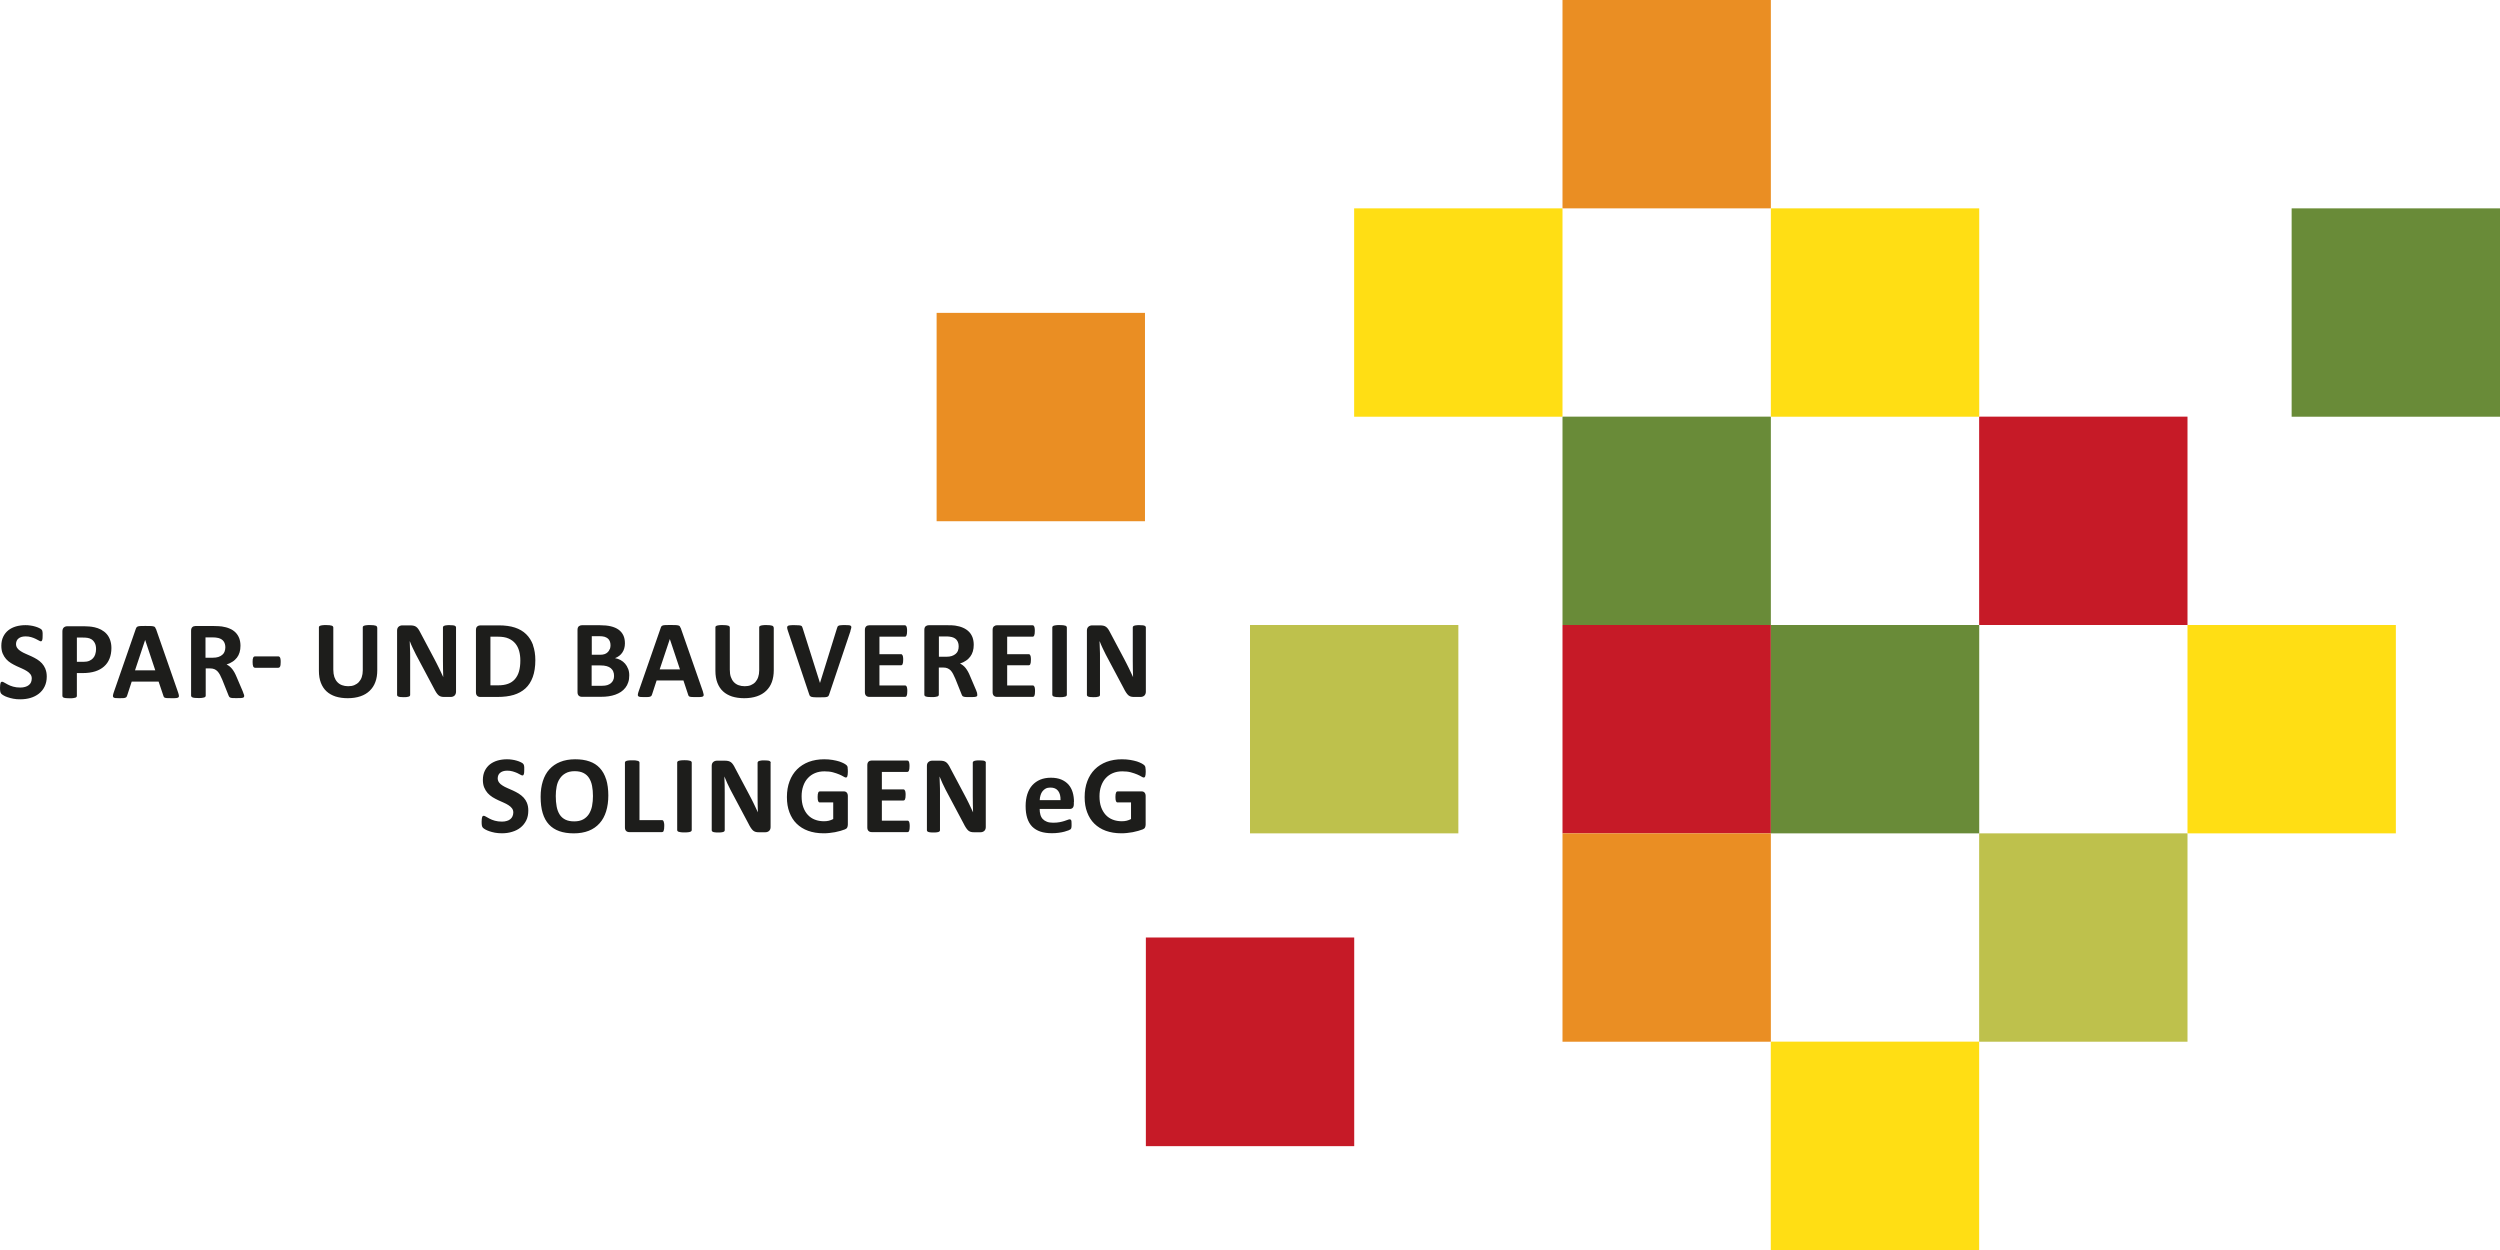 <?xml version="1.0" encoding="UTF-8"?>
<svg id="Ebene_1" xmlns="http://www.w3.org/2000/svg" xmlns:xlink="http://www.w3.org/1999/xlink" viewBox="0 0 340.16 170.08">
  <defs>
    <style>
      .cls-1 {
        fill: none;
      }

      .cls-2 {
        fill: #c61a27;
      }

      .cls-3 {
        fill: #1d1d1b;
      }

      .cls-4 {
        fill: #ea8e23;
      }

      .cls-5 {
        fill: #bec14c;
      }

      .cls-6 {
        fill: #698b38;
      }

      .cls-7 {
        fill: #ffde14;
      }

      .cls-8 {
        clip-path: url(#clippath);
      }
    </style>
    <clipPath id="clippath">
      <rect class="cls-1" width="340.16" height="170.08"/>
    </clipPath>
  </defs>
  <rect class="cls-7" x="184.25" y="28.35" width="28.35" height="28.35"/>
  <rect class="cls-4" x="127.44" y="42.57" width="28.35" height="28.35"/>
  <rect class="cls-6" x="311.81" y="28.35" width="28.35" height="28.35"/>
  <rect class="cls-7" x="297.64" y="85.04" width="28.35" height="28.35"/>
  <rect class="cls-5" x="170.08" y="85.04" width="28.35" height="28.35"/>
  <rect class="cls-2" x="269.29" y="56.69" width="28.35" height="28.35"/>
  <rect class="cls-5" x="269.29" y="113.39" width="28.35" height="28.35"/>
  <rect class="cls-2" x="155.91" y="127.56" width="28.35" height="28.39"/>
  <rect class="cls-4" x="212.6" y="0" width="28.35" height="28.35"/>
  <rect class="cls-6" x="212.6" y="56.69" width="28.35" height="28.35"/>
  <rect class="cls-2" x="212.6" y="85.04" width="28.35" height="28.35"/>
  <rect class="cls-4" x="212.6" y="113.39" width="28.35" height="28.35"/>
  <rect class="cls-7" x="240.95" y="28.35" width="28.35" height="28.35"/>
  <rect class="cls-6" x="240.95" y="85.04" width="28.35" height="28.35"/>
  <rect class="cls-7" x="240.94" y="141.73" width="28.35" height="28.35"/>
  <g class="cls-8">
    <path class="cls-3" d="M155.86,104.43c-.03-.13-.08-.23-.15-.3-.07-.07-.19-.15-.36-.25-.17-.09-.38-.18-.64-.27-.26-.08-.56-.15-.91-.21-.35-.06-.73-.09-1.15-.09-.77,0-1.46.12-2.09.35-.62.24-1.16.58-1.6,1.02-.44.44-.78.98-1.02,1.62-.24.63-.36,1.35-.36,2.15s.11,1.46.34,2.07c.23.61.55,1.13.98,1.55.43.42.95.75,1.56.97.61.22,1.31.34,2.09.34.26,0,.53-.01.79-.04.26-.03.52-.06.78-.11.26-.05.51-.11.75-.18.24-.07.44-.14.61-.2.16-.06.27-.15.32-.27.05-.11.08-.24.08-.4v-3.87c0-.1-.01-.19-.04-.27-.02-.08-.06-.14-.11-.2-.05-.05-.1-.1-.17-.12-.06-.03-.13-.04-.21-.04h-3.29s-.09.01-.12.04c-.04.03-.06.07-.09.13-.02.06-.04.13-.06.23-.01.09-.02.21-.02.35,0,.27.02.46.07.58.05.11.12.17.21.17h1.84v2.26c-.19.1-.39.18-.6.23-.21.05-.43.07-.65.07-.45,0-.86-.07-1.24-.22-.37-.14-.69-.36-.96-.65-.26-.29-.47-.64-.62-1.06-.15-.42-.22-.91-.22-1.47,0-.51.07-.97.22-1.39.15-.42.35-.78.62-1.07.27-.3.6-.53.98-.69.38-.16.81-.24,1.28-.24.44,0,.83.04,1.16.13.33.09.62.19.86.29.24.1.43.2.58.29.14.09.25.13.32.13.04,0,.08-.01.12-.04.03-.03.06-.07.08-.13.02-.06.04-.15.05-.25.01-.11.02-.23.02-.38,0-.25-.02-.44-.05-.57M141.47,108.87c0-.24.05-.46.11-.67.06-.21.15-.39.27-.54.12-.15.27-.28.44-.37.18-.09.39-.13.63-.13.48,0,.83.15,1.06.46.23.3.33.72.32,1.25h-2.83ZM146.13,109.11c0-.47-.06-.91-.18-1.31-.12-.4-.31-.75-.56-1.04-.26-.29-.58-.52-.98-.69-.4-.17-.88-.25-1.44-.25-.53,0-1.01.09-1.43.26-.42.18-.78.43-1.08.76-.3.33-.52.74-.68,1.22-.15.48-.23,1.02-.23,1.61,0,.63.07,1.17.22,1.64.15.47.37.85.67,1.16.3.3.68.53,1.12.68.45.15.97.22,1.57.22.33,0,.64-.02.93-.06.29-.04.55-.09.77-.15.23-.06.41-.12.56-.18.14-.06.23-.11.27-.14.03-.04.06-.07.08-.11.02-.04.03-.08.04-.14,0-.05.02-.12.02-.2,0-.08,0-.17,0-.28,0-.12,0-.23-.01-.31,0-.08-.02-.15-.04-.19-.02-.04-.05-.08-.08-.1-.03-.02-.07-.03-.11-.03-.08,0-.17.02-.29.07-.12.05-.27.1-.46.16-.18.06-.4.11-.65.16-.25.05-.54.07-.87.07s-.61-.04-.84-.13c-.23-.09-.42-.21-.57-.37-.15-.16-.26-.36-.32-.59-.07-.23-.1-.49-.1-.78h4.08c.18,0,.32-.05.42-.16.1-.11.15-.28.15-.51v-.3ZM134.14,103.78c0-.05-.01-.1-.04-.13-.02-.04-.07-.08-.13-.11-.06-.03-.15-.05-.27-.06-.12-.01-.26-.02-.43-.02-.18,0-.33,0-.44.02-.12.01-.21.04-.28.06-.07.03-.12.06-.15.11-.03.04-.04.08-.04.13v4.56c0,.35,0,.71.01,1.09,0,.38.02.75.03,1.1h0c-.09-.2-.18-.4-.28-.6-.1-.2-.19-.4-.29-.61-.1-.21-.2-.42-.31-.62-.11-.21-.22-.42-.33-.63l-1.89-3.56c-.09-.2-.19-.36-.28-.49-.09-.13-.19-.24-.29-.31-.1-.07-.22-.13-.35-.16-.13-.03-.29-.05-.48-.05h-1.06c-.2,0-.37.06-.51.18-.14.12-.21.29-.21.53v8.74c0,.05.01.1.04.14.02.04.07.07.14.1.06.03.16.05.27.06.12.02.26.02.44.02s.33,0,.44-.02c.11-.01.21-.04.27-.06.07-.03.11-.06.14-.1.03-.04.04-.09.04-.14v-5.09c0-.38,0-.75-.02-1.11-.01-.36-.02-.72-.04-1.08h.01c.12.29.25.6.39.91.14.31.29.61.43.88l2.42,4.55c.12.25.24.46.34.61s.2.28.31.38c.11.09.23.16.35.19.13.04.28.05.46.05h.84c.1,0,.19-.01.28-.04.09-.03.17-.07.24-.13.07-.06.12-.13.16-.22.04-.09.06-.19.06-.31v-8.75ZM123.76,112.07c-.01-.1-.03-.18-.06-.24-.02-.06-.06-.1-.09-.13-.04-.03-.08-.04-.12-.04h-3.5v-2.74h2.94s.09-.01.12-.04c.04-.03.07-.07.09-.12.02-.06.04-.13.06-.23.01-.09.02-.21.02-.36s0-.26-.02-.36c-.01-.1-.03-.18-.06-.23-.03-.06-.06-.1-.09-.13-.04-.03-.08-.04-.12-.04h-2.94v-2.38h3.47s.08-.01.12-.04c.03-.03.06-.07.09-.13.02-.06.04-.14.06-.24.01-.1.02-.21.02-.36s0-.27-.02-.37c-.01-.1-.03-.18-.06-.24-.02-.06-.06-.11-.09-.13-.04-.02-.08-.04-.12-.04h-4.86c-.17,0-.31.05-.42.15-.11.1-.17.26-.17.48v8.48c0,.22.06.38.17.48.11.1.25.15.42.15h4.89s.09-.01.12-.04c.04-.03.07-.07.09-.13.02-.06.04-.14.06-.24.01-.1.02-.22.02-.37s0-.27-.02-.36M115.35,104.43c-.03-.13-.08-.23-.15-.3s-.19-.15-.36-.25c-.17-.09-.39-.18-.64-.27-.26-.08-.56-.15-.91-.21-.35-.06-.73-.09-1.15-.09-.77,0-1.46.12-2.09.35-.62.24-1.16.58-1.6,1.02-.44.44-.78.98-1.02,1.62-.24.63-.36,1.35-.36,2.15s.11,1.46.34,2.07c.23.61.55,1.13.98,1.55.43.42.95.75,1.56.97.61.22,1.31.34,2.09.34.27,0,.53-.01.79-.04.26-.03.52-.06.78-.11.26-.05.51-.11.75-.18.24-.07.44-.14.6-.2.16-.06.27-.15.32-.27.05-.11.08-.24.08-.4v-3.87c0-.1-.01-.19-.04-.27-.02-.08-.06-.14-.11-.2-.05-.05-.1-.1-.17-.12-.06-.03-.13-.04-.21-.04h-3.29s-.08.01-.12.04c-.04.03-.07.07-.09.13-.02.06-.04.13-.06.23-.01.09-.02.21-.02.35,0,.27.02.46.07.58.05.11.12.17.21.17h1.84v2.26c-.19.1-.39.18-.6.23-.22.05-.43.07-.66.07-.45,0-.86-.07-1.24-.22-.37-.14-.69-.36-.96-.65-.27-.29-.47-.64-.62-1.06-.15-.42-.22-.91-.22-1.47,0-.51.07-.97.22-1.39.14-.42.35-.78.62-1.07.27-.3.6-.53.98-.69.38-.16.81-.24,1.28-.24.44,0,.83.04,1.16.13.33.09.62.19.86.29.24.1.43.2.58.29.15.09.25.13.32.13.04,0,.08-.01.12-.04.03-.03.06-.07.08-.13.02-.06.04-.15.05-.25.01-.11.02-.23.02-.38,0-.25-.01-.44-.04-.57M104.87,103.78c0-.05-.01-.1-.04-.13-.02-.04-.07-.08-.13-.11-.06-.03-.15-.05-.27-.06-.11-.01-.26-.02-.43-.02-.18,0-.33,0-.44.02-.11.01-.21.04-.28.06-.07.03-.12.06-.15.11-.03.04-.05.08-.05.13v4.56c0,.35,0,.71.01,1.09,0,.38.02.75.03,1.1h0c-.09-.2-.18-.4-.28-.6-.1-.2-.19-.4-.29-.61-.1-.21-.2-.42-.31-.62-.11-.21-.22-.42-.33-.63l-1.89-3.56c-.09-.2-.19-.36-.28-.49-.09-.13-.19-.24-.29-.31-.1-.07-.22-.13-.35-.16-.13-.03-.29-.05-.48-.05h-1.06c-.2,0-.37.06-.51.18-.14.12-.21.29-.21.53v8.74c0,.05.01.1.04.14.02.04.07.07.13.1.06.03.16.05.27.06.12.02.26.02.44.02s.33,0,.44-.02c.12-.01.21-.04.27-.06.07-.03.11-.06.14-.1.03-.04.04-.09.04-.14v-5.09c0-.38,0-.75-.01-1.11-.01-.36-.03-.72-.04-1.08h.01c.12.29.25.6.39.91.15.31.29.61.43.88l2.42,4.55c.12.25.24.46.34.61.1.16.21.28.31.38.11.09.23.16.35.19.13.04.28.05.46.05h.84c.1,0,.19-.01.28-.04.09-.03.17-.07.24-.13.07-.06.12-.13.16-.22.04-.09.06-.19.06-.31v-8.75ZM94.12,103.75c0-.05-.02-.1-.05-.13-.03-.04-.09-.07-.16-.1-.08-.02-.18-.04-.3-.06-.13-.02-.29-.02-.48-.02s-.35,0-.47.02c-.13.01-.23.04-.31.06-.08.03-.13.06-.16.1-.03.04-.05.08-.05.13v9.19c0,.05.02.1.05.14.03.04.09.07.16.1.08.03.18.04.3.06.13.02.29.02.48.02s.35,0,.48-.02c.12-.01.22-.03.3-.06.08-.03.13-.06.16-.1.03-.04.05-.09.05-.14v-9.19ZM90.35,112.01c-.01-.1-.03-.19-.06-.25-.02-.06-.06-.11-.09-.13-.04-.03-.08-.04-.13-.04h-3.06v-7.83c0-.05-.02-.1-.05-.13-.03-.04-.09-.07-.16-.1-.08-.02-.18-.04-.3-.06-.12-.02-.28-.02-.48-.02s-.35,0-.48.02c-.13.01-.23.04-.3.06-.08.03-.13.06-.16.1-.03.04-.05.08-.05.13v8.83c0,.22.06.38.17.48.11.1.25.15.42.15h4.46s.09-.02.13-.04c.04-.03.07-.08.09-.15.03-.07.04-.15.06-.26.01-.1.02-.23.02-.38s0-.28-.02-.38M80.56,109.66c-.08.41-.23.78-.42,1.09-.2.31-.46.56-.79.74-.33.18-.73.27-1.22.27s-.89-.08-1.21-.24c-.32-.16-.58-.39-.77-.69-.19-.3-.33-.66-.41-1.09-.08-.42-.12-.9-.12-1.43,0-.46.04-.89.12-1.3.08-.41.22-.77.43-1.07.2-.31.46-.55.79-.73.32-.18.73-.28,1.22-.28s.88.08,1.2.24c.32.16.58.39.77.69.19.3.33.65.41,1.07.08.42.12.88.12,1.39,0,.47-.04.91-.12,1.32M82.47,106.04c-.19-.62-.48-1.13-.86-1.54-.38-.41-.85-.71-1.41-.9-.56-.2-1.21-.29-1.95-.29s-1.45.12-2.03.36c-.58.23-1.07.57-1.47,1.01-.4.44-.69.98-.89,1.61-.2.63-.3,1.34-.3,2.12,0,.86.09,1.6.28,2.22.19.63.47,1.14.85,1.55.38.41.85.71,1.41.91.56.2,1.22.3,1.98.3s1.44-.12,2.03-.35c.58-.23,1.07-.57,1.47-1.02.4-.44.69-.98.89-1.62.2-.64.3-1.36.3-2.17s-.1-1.57-.29-2.19M71.72,109.28c-.12-.29-.28-.54-.47-.75-.2-.21-.42-.39-.67-.55-.25-.15-.51-.29-.77-.41-.26-.12-.52-.23-.77-.34-.25-.11-.48-.22-.67-.35-.2-.12-.36-.26-.47-.42s-.18-.34-.18-.56c0-.14.03-.28.08-.41.05-.13.13-.24.24-.33.11-.09.24-.17.4-.22.16-.05.35-.08.56-.08.28,0,.53.03.76.1.23.07.43.14.61.22.17.08.32.16.44.23.12.07.21.1.26.1s.1-.01.13-.04c.03-.03.06-.08.08-.14.02-.06.03-.15.04-.25,0-.1.01-.22.01-.37,0-.13,0-.24,0-.33s-.01-.16-.03-.22c-.01-.06-.03-.11-.05-.14-.02-.03-.05-.08-.1-.13-.05-.05-.15-.11-.31-.19-.16-.08-.33-.14-.53-.2-.2-.06-.42-.11-.65-.14-.23-.04-.46-.05-.69-.05-.45,0-.87.06-1.27.17-.4.12-.74.29-1.04.52-.29.23-.53.53-.7.88-.17.35-.26.76-.26,1.23,0,.4.06.75.18,1.04.12.29.28.54.47.76.19.21.41.39.66.55.25.15.5.29.76.41.26.12.51.23.76.34.25.11.46.22.66.35.19.12.35.26.47.42.12.16.18.35.18.57,0,.19-.04.36-.11.52-.07.16-.17.29-.3.39-.13.11-.29.19-.48.24-.19.06-.41.09-.65.09-.37,0-.69-.04-.97-.12-.28-.08-.52-.17-.72-.28-.2-.1-.37-.19-.49-.27-.13-.08-.23-.12-.3-.12-.05,0-.09.01-.13.04-.04.03-.07.07-.09.14-.02.06-.04.15-.05.25-.01.11-.02.24-.02.39,0,.23.01.41.04.53.03.12.07.22.14.28.06.07.17.14.32.23.15.08.33.17.55.24.22.08.48.14.76.2.29.05.6.08.94.08.5,0,.96-.06,1.4-.2.44-.13.82-.32,1.14-.58.33-.26.58-.58.78-.97.19-.38.28-.83.28-1.35,0-.39-.06-.73-.18-1.02"/>
    <path class="cls-3" d="M155.91,85.38c0-.05-.01-.1-.04-.14s-.07-.07-.13-.1c-.06-.03-.15-.05-.27-.06-.12-.01-.26-.02-.43-.02-.18,0-.33,0-.44.02-.12.01-.21.03-.28.06-.07.03-.12.06-.15.1-.03.04-.04.09-.04.14v4.56c0,.35,0,.71.01,1.09,0,.38.02.75.03,1.1h0c-.09-.2-.18-.4-.28-.6-.1-.2-.19-.41-.29-.61-.1-.21-.2-.42-.31-.62-.11-.21-.22-.42-.33-.64l-1.89-3.56c-.1-.2-.19-.36-.28-.49-.09-.13-.19-.24-.29-.31-.1-.08-.22-.13-.35-.16-.13-.03-.29-.05-.48-.05h-1.06c-.2,0-.37.06-.51.18-.14.12-.21.3-.21.53v8.74c0,.05.01.1.04.14.03.04.07.07.14.1.06.03.15.05.27.06.11.01.26.02.44.02s.33,0,.44-.02c.12-.02.21-.04.27-.06.07-.03.12-.06.14-.1.03-.04.04-.09.04-.14v-5.09c0-.38,0-.75-.02-1.11,0-.36-.02-.72-.04-1.08h.02c.11.3.25.6.39.91.14.31.29.6.43.88l2.42,4.55c.12.25.24.46.34.61.1.16.21.28.31.38.11.09.23.16.35.19.13.04.28.05.46.05h.84c.09,0,.19-.01.28-.04.09-.03.17-.07.24-.13.07-.06.12-.14.16-.23.04-.09.06-.19.06-.31v-8.74ZM145.16,85.36s-.02-.09-.05-.13c-.03-.04-.09-.07-.16-.1-.08-.02-.18-.04-.3-.06-.13-.01-.29-.02-.48-.02s-.35,0-.47.02c-.13.01-.23.04-.31.06-.08.03-.13.06-.16.1-.03.04-.05.08-.05.13v9.19s.02.09.05.13c.03.04.09.07.16.1.08.03.18.04.3.06.13.01.29.02.48.02s.36,0,.48-.02c.12-.02.23-.04.3-.06.08-.02.13-.06.16-.1.03-.04.05-.09.05-.13v-9.19ZM140.81,93.68c-.01-.1-.03-.18-.06-.24-.03-.06-.06-.1-.09-.13-.04-.03-.08-.04-.12-.04h-3.5v-2.75h2.94s.09-.01.12-.04c.04-.02.07-.07.09-.12.02-.06.04-.13.06-.23.01-.1.02-.22.02-.36s0-.26-.02-.36c-.01-.1-.03-.18-.06-.23-.03-.06-.06-.1-.09-.13-.04-.03-.08-.04-.12-.04h-2.94v-2.38h3.47s.09-.01.12-.04c.04-.03.06-.07.09-.13.02-.06.04-.14.06-.24.01-.1.02-.22.02-.36,0-.15,0-.27-.02-.37-.01-.1-.03-.18-.06-.24-.03-.06-.06-.11-.09-.13-.03-.02-.07-.04-.12-.04h-4.86c-.17,0-.3.05-.42.15-.11.1-.17.26-.17.48v8.48c0,.22.06.38.17.48.11.1.25.15.42.15h4.89s.09-.01.12-.04c.04-.03.07-.07.09-.13.03-.06.04-.14.06-.24.01-.1.02-.22.02-.37s0-.27-.02-.36M130.35,88.53c-.07.17-.17.32-.32.44-.14.12-.32.22-.53.29-.21.07-.46.1-.74.1h-1.01v-2.76h.89c.22,0,.4,0,.53.02.13.02.24.04.34.06.33.09.57.25.71.47.15.22.22.49.22.81,0,.21-.03.4-.1.57M132.97,94.35c-.02-.09-.08-.23-.15-.42l-.82-1.92c-.09-.23-.19-.44-.29-.62-.1-.18-.21-.35-.32-.49-.11-.14-.23-.26-.36-.36-.13-.1-.26-.19-.41-.26.3-.09.57-.22.8-.38.24-.15.43-.34.59-.55.16-.21.28-.45.36-.72.08-.27.12-.57.12-.89,0-.39-.06-.73-.17-1.03-.12-.3-.28-.56-.5-.77-.22-.22-.48-.39-.8-.53-.31-.14-.67-.23-1.06-.29-.13-.02-.29-.03-.45-.04-.17,0-.38-.01-.63-.01h-2.52c-.16,0-.3.05-.42.15-.11.1-.17.26-.17.48v8.84s.02.09.04.13c.03.04.08.07.16.1.07.03.18.04.3.06.13.01.29.02.48.02s.36,0,.48-.02c.12-.02.23-.04.3-.06.08-.02.13-.06.16-.1.03-.04.05-.09.05-.13v-3.71h.62c.21,0,.4.03.56.1.16.07.3.16.43.29.12.13.23.29.33.48.1.19.2.41.31.66l.87,2.17c.02.06.05.11.08.15.03.04.08.08.15.1.07.03.17.05.3.06.12,0,.29.01.5.01.25,0,.45,0,.59-.01.14,0,.26-.03.33-.05.08-.03.12-.06.14-.09.02-.04.03-.08.03-.14,0-.05-.01-.12-.04-.21M123.43,93.68c-.01-.1-.03-.18-.06-.24-.02-.06-.06-.1-.09-.13-.04-.03-.08-.04-.12-.04h-3.5v-2.75h2.94s.09-.01.12-.04c.04-.02.07-.07.09-.12.02-.06.04-.13.06-.23.01-.1.02-.22.02-.36s0-.26-.02-.36c-.01-.1-.03-.18-.06-.23-.03-.06-.06-.1-.09-.13-.04-.03-.08-.04-.12-.04h-2.94v-2.38h3.47s.09-.01.12-.04c.03-.03.06-.07.09-.13.02-.06.04-.14.06-.24.01-.1.02-.22.02-.36,0-.15,0-.27-.02-.37-.01-.1-.03-.18-.06-.24s-.06-.11-.09-.13c-.04-.02-.08-.04-.12-.04h-4.86c-.17,0-.31.05-.42.15-.11.1-.17.26-.17.48v8.48c0,.22.06.38.17.48.11.1.25.15.42.15h4.89s.09-.01.12-.04c.04-.03.07-.07.09-.13.03-.06.04-.14.06-.24.01-.1.02-.22.02-.37s0-.27-.02-.36M115.71,85.84c.06-.18.1-.32.12-.42.02-.1,0-.19-.04-.24-.05-.06-.14-.09-.26-.11-.13-.01-.31-.02-.54-.02s-.42,0-.56.02c-.14,0-.24.03-.31.06-.07.03-.12.07-.15.12-.03.05-.06.12-.08.21l-2.32,7.47h0l-2.37-7.5c-.02-.08-.05-.14-.08-.19-.03-.05-.08-.09-.15-.11-.07-.03-.17-.04-.3-.05-.13,0-.31-.02-.54-.02-.27,0-.48,0-.63.02-.15.01-.26.04-.32.1-.06.05-.09.13-.08.24.01.1.05.25.11.43l2.89,8.62c.02.07.04.12.06.16.02.04.06.08.1.11.04.03.09.05.16.08.06.02.14.03.25.04.1,0,.22.02.36.02.14,0,.32,0,.52,0,.25,0,.45,0,.61-.01.16,0,.28-.03.37-.05.09-.03.15-.07.19-.12.04-.05.07-.12.1-.21l2.9-8.63ZM105.25,85.36s-.01-.09-.04-.13c-.03-.04-.08-.07-.16-.1-.08-.02-.17-.04-.3-.06-.12-.01-.28-.02-.47-.02s-.35,0-.48.02c-.13.01-.23.04-.3.06-.07.03-.13.06-.16.1-.03.04-.04.08-.04.13v5.86c0,.34-.05.64-.14.91-.09.27-.23.49-.39.68-.17.18-.38.32-.62.42-.25.1-.52.14-.83.14s-.58-.05-.83-.14c-.25-.09-.46-.23-.64-.42-.18-.19-.31-.42-.41-.7-.1-.28-.14-.62-.14-1v-5.75s-.02-.09-.05-.13c-.03-.04-.09-.07-.16-.1-.08-.02-.18-.04-.3-.06-.12-.01-.28-.02-.47-.02s-.36,0-.48.02c-.12.01-.23.04-.3.06-.08.03-.13.06-.16.1-.03.04-.04.08-.04.13v5.92c0,.62.09,1.16.27,1.63.18.46.43.85.77,1.16.33.31.75.54,1.23.7.49.15,1.04.23,1.65.23.65,0,1.23-.09,1.73-.26.5-.17.92-.42,1.26-.75.34-.33.6-.72.77-1.19.17-.47.26-1.01.26-1.6v-5.83ZM92.52,91.08h-2.76l1.38-4.13h0l1.38,4.13ZM92.61,85.45c-.03-.09-.07-.17-.11-.23-.04-.05-.11-.1-.21-.12-.1-.03-.23-.04-.41-.05-.18,0-.41-.01-.71-.01-.26,0-.46,0-.62.01-.16,0-.28.03-.36.05-.09.03-.15.07-.19.12-.04.05-.08.12-.1.21l-3,8.63c-.06.17-.1.32-.11.42-.02.11,0,.19.05.24.05.06.14.09.27.11.13.01.31.02.54.02.22,0,.39,0,.52-.01.13,0,.23-.03.31-.06.07-.03.12-.06.16-.11.03-.05.06-.11.08-.18l.62-1.9h3.65l.65,1.96c.02.07.04.12.08.16.03.04.08.07.16.09.08.02.18.04.33.04.14,0,.34.01.6.01s.44,0,.58-.02c.14-.01.24-.04.29-.1.06-.05.08-.13.06-.24-.02-.11-.05-.25-.11-.43l-3.01-8.62ZM83.44,92.54c-.08.17-.19.31-.32.42-.14.11-.3.2-.49.26-.19.06-.42.09-.7.09h-1.43v-2.77h1.17c.36,0,.65.03.88.1.23.06.41.16.56.28.14.12.26.27.33.45.08.18.11.38.11.61s-.04.41-.12.57M82.97,88.3c-.06.16-.14.3-.25.41-.11.12-.25.21-.42.28-.17.07-.4.1-.68.1h-1.1v-2.53h1c.31,0,.55.03.73.08.18.06.33.13.46.24.12.1.21.23.27.39.06.16.09.33.09.53,0,.17-.03.34-.08.5M85.46,91c-.1-.27-.24-.5-.41-.7-.17-.2-.38-.36-.61-.49-.23-.13-.49-.21-.76-.26.22-.08.41-.19.58-.32.17-.13.31-.28.42-.45.12-.17.2-.36.26-.57.06-.21.09-.43.09-.67,0-.42-.07-.79-.22-1.1-.15-.31-.37-.57-.65-.77-.28-.2-.63-.35-1.04-.45-.41-.1-.92-.15-1.51-.15h-2.44c-.16,0-.3.05-.42.15-.11.1-.17.26-.17.48v8.48c0,.22.06.38.17.48.11.1.25.15.42.15h2.59c.39,0,.75-.02,1.06-.07.32-.05.62-.12.9-.22.28-.1.54-.23.77-.38.23-.16.43-.34.6-.56.17-.21.3-.46.39-.74.1-.28.14-.59.14-.94s-.05-.63-.15-.89M70.62,91.35c-.12.42-.31.77-.56,1.06-.25.28-.56.5-.93.63-.37.14-.83.21-1.37.21h-1.03v-6.62h1c.61,0,1.1.08,1.47.25.37.16.68.39.92.68.24.29.41.63.52,1.03.11.4.16.82.16,1.29,0,.56-.06,1.05-.18,1.47M72.53,87.77c-.22-.59-.53-1.08-.94-1.48-.41-.4-.92-.7-1.53-.9-.6-.2-1.34-.3-2.21-.3h-2.5c-.16,0-.3.05-.42.15-.11.1-.17.26-.17.48v8.48c0,.22.06.38.17.48.11.1.25.15.42.15h2.32c.86,0,1.6-.09,2.23-.28.62-.19,1.15-.48,1.59-.88.44-.4.77-.92,1-1.55.23-.63.35-1.4.35-2.29,0-.77-.11-1.45-.32-2.04M62.05,85.38c0-.05-.01-.1-.04-.14-.03-.04-.07-.07-.13-.1-.06-.03-.15-.05-.27-.06-.12-.01-.26-.02-.43-.02-.18,0-.33,0-.44.02-.12.01-.21.03-.28.06-.07.03-.12.06-.15.1-.03.04-.04.09-.04.14v4.56c0,.35,0,.71.01,1.09,0,.38.02.75.03,1.1h0c-.09-.2-.18-.4-.28-.6-.09-.2-.19-.41-.29-.61-.1-.21-.2-.42-.31-.62-.11-.21-.22-.42-.33-.64l-1.89-3.56c-.1-.2-.19-.36-.28-.49-.09-.13-.19-.24-.29-.31-.1-.08-.22-.13-.35-.16-.13-.03-.29-.05-.48-.05h-1.06c-.2,0-.37.06-.51.18-.14.12-.21.3-.21.53v8.74c0,.05.01.1.04.14.02.04.07.07.14.1.07.03.16.05.27.06.11.01.26.02.44.02s.33,0,.44-.02c.11-.02.21-.04.27-.06.07-.03.12-.06.14-.1.03-.04.04-.09.04-.14v-5.09c0-.38,0-.75-.02-1.11,0-.36-.03-.72-.04-1.08h.02c.11.3.24.6.39.91.14.31.29.6.43.88l2.42,4.55c.13.25.24.46.34.61.1.16.2.28.31.38.11.09.22.16.35.19.13.04.28.05.46.05h.84c.1,0,.19-.01.28-.04.09-.03.17-.07.24-.13.07-.06.12-.14.16-.23.04-.09.06-.19.06-.31v-8.74ZM51.31,85.36s-.02-.09-.04-.13c-.03-.04-.08-.07-.16-.1-.07-.02-.17-.04-.3-.06-.12-.01-.28-.02-.47-.02s-.35,0-.48.02c-.13.01-.23.04-.3.06-.08.03-.13.06-.16.1-.03.04-.04.08-.04.13v5.86c0,.34-.05.64-.14.91-.09.27-.23.49-.4.68-.17.18-.38.32-.62.42-.25.1-.52.14-.83.14s-.58-.05-.83-.14c-.25-.09-.46-.23-.64-.42-.18-.19-.31-.42-.41-.7-.09-.28-.14-.62-.14-1v-5.75s-.02-.09-.05-.13c-.03-.04-.09-.07-.16-.1-.07-.02-.18-.04-.3-.06-.12-.01-.28-.02-.47-.02s-.36,0-.48.02c-.12.01-.23.04-.3.06-.08.03-.13.06-.16.1-.03.04-.04.08-.04.13v5.92c0,.62.09,1.16.27,1.63.18.46.43.85.77,1.16.33.31.75.54,1.23.7.49.15,1.03.23,1.65.23.65,0,1.23-.09,1.73-.26.5-.17.92-.42,1.26-.75.34-.33.6-.72.77-1.19.18-.47.26-1.01.26-1.6v-5.83Z"/>
    <path class="cls-3" d="M38.17,89.72c-.01-.1-.03-.18-.06-.24-.03-.06-.07-.1-.11-.13-.04-.03-.09-.04-.15-.04h-3.13c-.13,0-.22.06-.27.17-.06.12-.08.31-.08.59s.03.49.08.61c.06.12.15.18.27.18h3.13c.12,0,.21-.06.26-.17.06-.12.08-.32.08-.61,0-.14,0-.26-.02-.36M30.56,88.66c-.07.17-.17.32-.32.44-.14.12-.32.22-.53.29-.21.07-.46.1-.74.1h-1.01v-2.76h.89c.23,0,.4,0,.53.02.13.01.24.04.34.06.33.09.57.25.72.47.15.22.22.49.22.81,0,.21-.04.4-.11.57M33.18,94.49c-.02-.09-.08-.23-.15-.42l-.82-1.92c-.1-.23-.19-.44-.29-.62-.1-.18-.21-.35-.32-.49-.11-.14-.23-.26-.36-.37-.13-.1-.26-.19-.41-.26.3-.09.57-.22.81-.38.24-.15.43-.34.6-.55.16-.21.28-.45.36-.72.08-.27.12-.57.12-.89,0-.39-.06-.73-.17-1.03-.12-.3-.28-.56-.5-.78-.22-.22-.48-.4-.8-.53-.31-.14-.67-.23-1.06-.29-.14-.02-.29-.03-.45-.04-.17-.01-.38-.02-.63-.02h-2.52c-.17,0-.31.05-.42.15-.11.1-.17.26-.17.48v8.85s.02.09.05.14c.03.04.08.07.16.1.08.03.18.05.31.06.13.01.29.02.48.02s.36,0,.48-.02c.12-.02.23-.04.3-.06.07-.03.13-.06.16-.1.03-.04.05-.09.05-.14v-3.71h.62c.21,0,.4.03.56.1.16.07.3.16.42.29.12.13.24.29.34.48.1.19.2.41.31.66l.87,2.18c.02.06.05.11.08.15.03.04.08.08.15.11.07.03.17.05.3.06.12,0,.29.01.5.01.25,0,.45,0,.59-.01.15,0,.26-.03.33-.05.08-.03.12-.06.14-.1.02-.04.03-.08.03-.14,0-.05-.01-.12-.04-.21M21.13,91.21h-2.76l1.38-4.14h0l1.38,4.14ZM21.21,85.58c-.03-.09-.07-.17-.11-.23-.04-.06-.11-.1-.21-.12-.1-.03-.23-.05-.41-.05-.18,0-.41-.01-.71-.01-.26,0-.46,0-.62.01-.16,0-.28.03-.37.05-.09.03-.15.07-.19.12-.04.05-.08.12-.11.21l-3,8.64c-.06.18-.1.32-.11.42-.02.11,0,.19.05.25.05.06.14.09.27.11.13.01.31.02.54.02.21,0,.39,0,.52-.01.13,0,.24-.03.31-.06.07-.03.12-.06.16-.11.03-.05.06-.11.08-.18l.62-1.9h3.66l.66,1.96c.02.06.04.12.08.16.03.04.08.07.16.09.08.02.18.04.33.04.14,0,.34.01.6.01s.44,0,.58-.02c.14-.01.24-.05.29-.1.06-.05.08-.13.06-.24-.01-.11-.05-.25-.11-.43l-3.01-8.64ZM12.97,89.01c-.07.21-.17.4-.31.55-.14.15-.31.27-.52.36-.21.09-.48.13-.79.13h-.89v-3.3h.84c.2,0,.4.01.6.04.19.03.38.09.55.2.17.11.32.27.44.49.12.22.18.5.18.84,0,.25-.04.48-.11.7M14.99,87.1c-.11-.32-.27-.6-.48-.84-.21-.24-.47-.43-.76-.59-.3-.15-.59-.26-.88-.32-.29-.06-.54-.1-.75-.11-.21-.02-.43-.03-.66-.03h-2.3c-.2,0-.36.06-.49.18-.12.12-.18.3-.18.53v8.77s.02.09.04.14c.03.04.08.07.16.1.07.03.18.05.3.06.13.01.29.02.48.02s.36,0,.48-.02c.13-.02.23-.04.3-.06.08-.03.13-.06.16-.1.03-.04.05-.09.05-.14v-3.11h.81c.64,0,1.2-.08,1.68-.23.47-.15.87-.37,1.2-.66.33-.29.58-.64.75-1.07.17-.42.26-.91.26-1.45,0-.4-.06-.75-.17-1.07M6.18,91.01c-.12-.29-.28-.54-.47-.75-.2-.21-.42-.4-.67-.55-.25-.15-.51-.29-.77-.41-.26-.12-.52-.23-.77-.34-.25-.11-.48-.22-.67-.35-.2-.12-.36-.26-.47-.42-.12-.16-.18-.35-.18-.56,0-.14.03-.28.08-.41.05-.13.13-.24.24-.33.11-.09.24-.17.4-.22.16-.05.35-.08.57-.08.28,0,.53.03.76.1.23.07.43.14.61.23.18.08.32.16.44.23.12.07.21.11.26.11s.1-.01.13-.04c.03-.03.06-.08.08-.14.02-.06.03-.15.04-.25,0-.1.01-.22.01-.37,0-.13,0-.24,0-.33,0-.09-.01-.16-.03-.22-.01-.06-.03-.1-.04-.14-.02-.04-.05-.08-.1-.13-.05-.05-.15-.11-.31-.19-.16-.08-.33-.14-.53-.2-.2-.06-.42-.11-.65-.14-.23-.04-.46-.05-.69-.05-.45,0-.87.06-1.27.17-.4.12-.75.29-1.04.52-.29.23-.53.53-.7.88-.17.35-.26.76-.26,1.23,0,.41.06.76.18,1.05.12.29.28.54.47.76.19.21.41.4.66.55.25.15.5.29.76.41.26.12.52.23.76.34s.46.22.66.35c.19.12.35.26.47.42.12.16.18.35.18.57,0,.19-.04.36-.1.52-.07.16-.17.29-.31.39-.13.1-.29.19-.49.24-.19.06-.41.09-.65.09-.37,0-.69-.04-.97-.12-.28-.08-.52-.17-.72-.28-.2-.1-.37-.19-.49-.27-.13-.08-.23-.12-.3-.12-.05,0-.09.01-.13.04-.04.03-.07.07-.09.14-.02.07-.04.15-.05.26-.01.11-.02.24-.02.39,0,.23.01.41.04.53.03.12.07.22.14.28.06.07.17.14.32.23.15.09.33.17.55.24.22.08.47.14.76.2.29.06.6.08.94.08.5,0,.96-.06,1.4-.19.44-.13.82-.33,1.14-.58.33-.26.59-.58.78-.97.19-.39.29-.84.29-1.35,0-.39-.06-.73-.18-1.02"/>
  </g>
</svg>